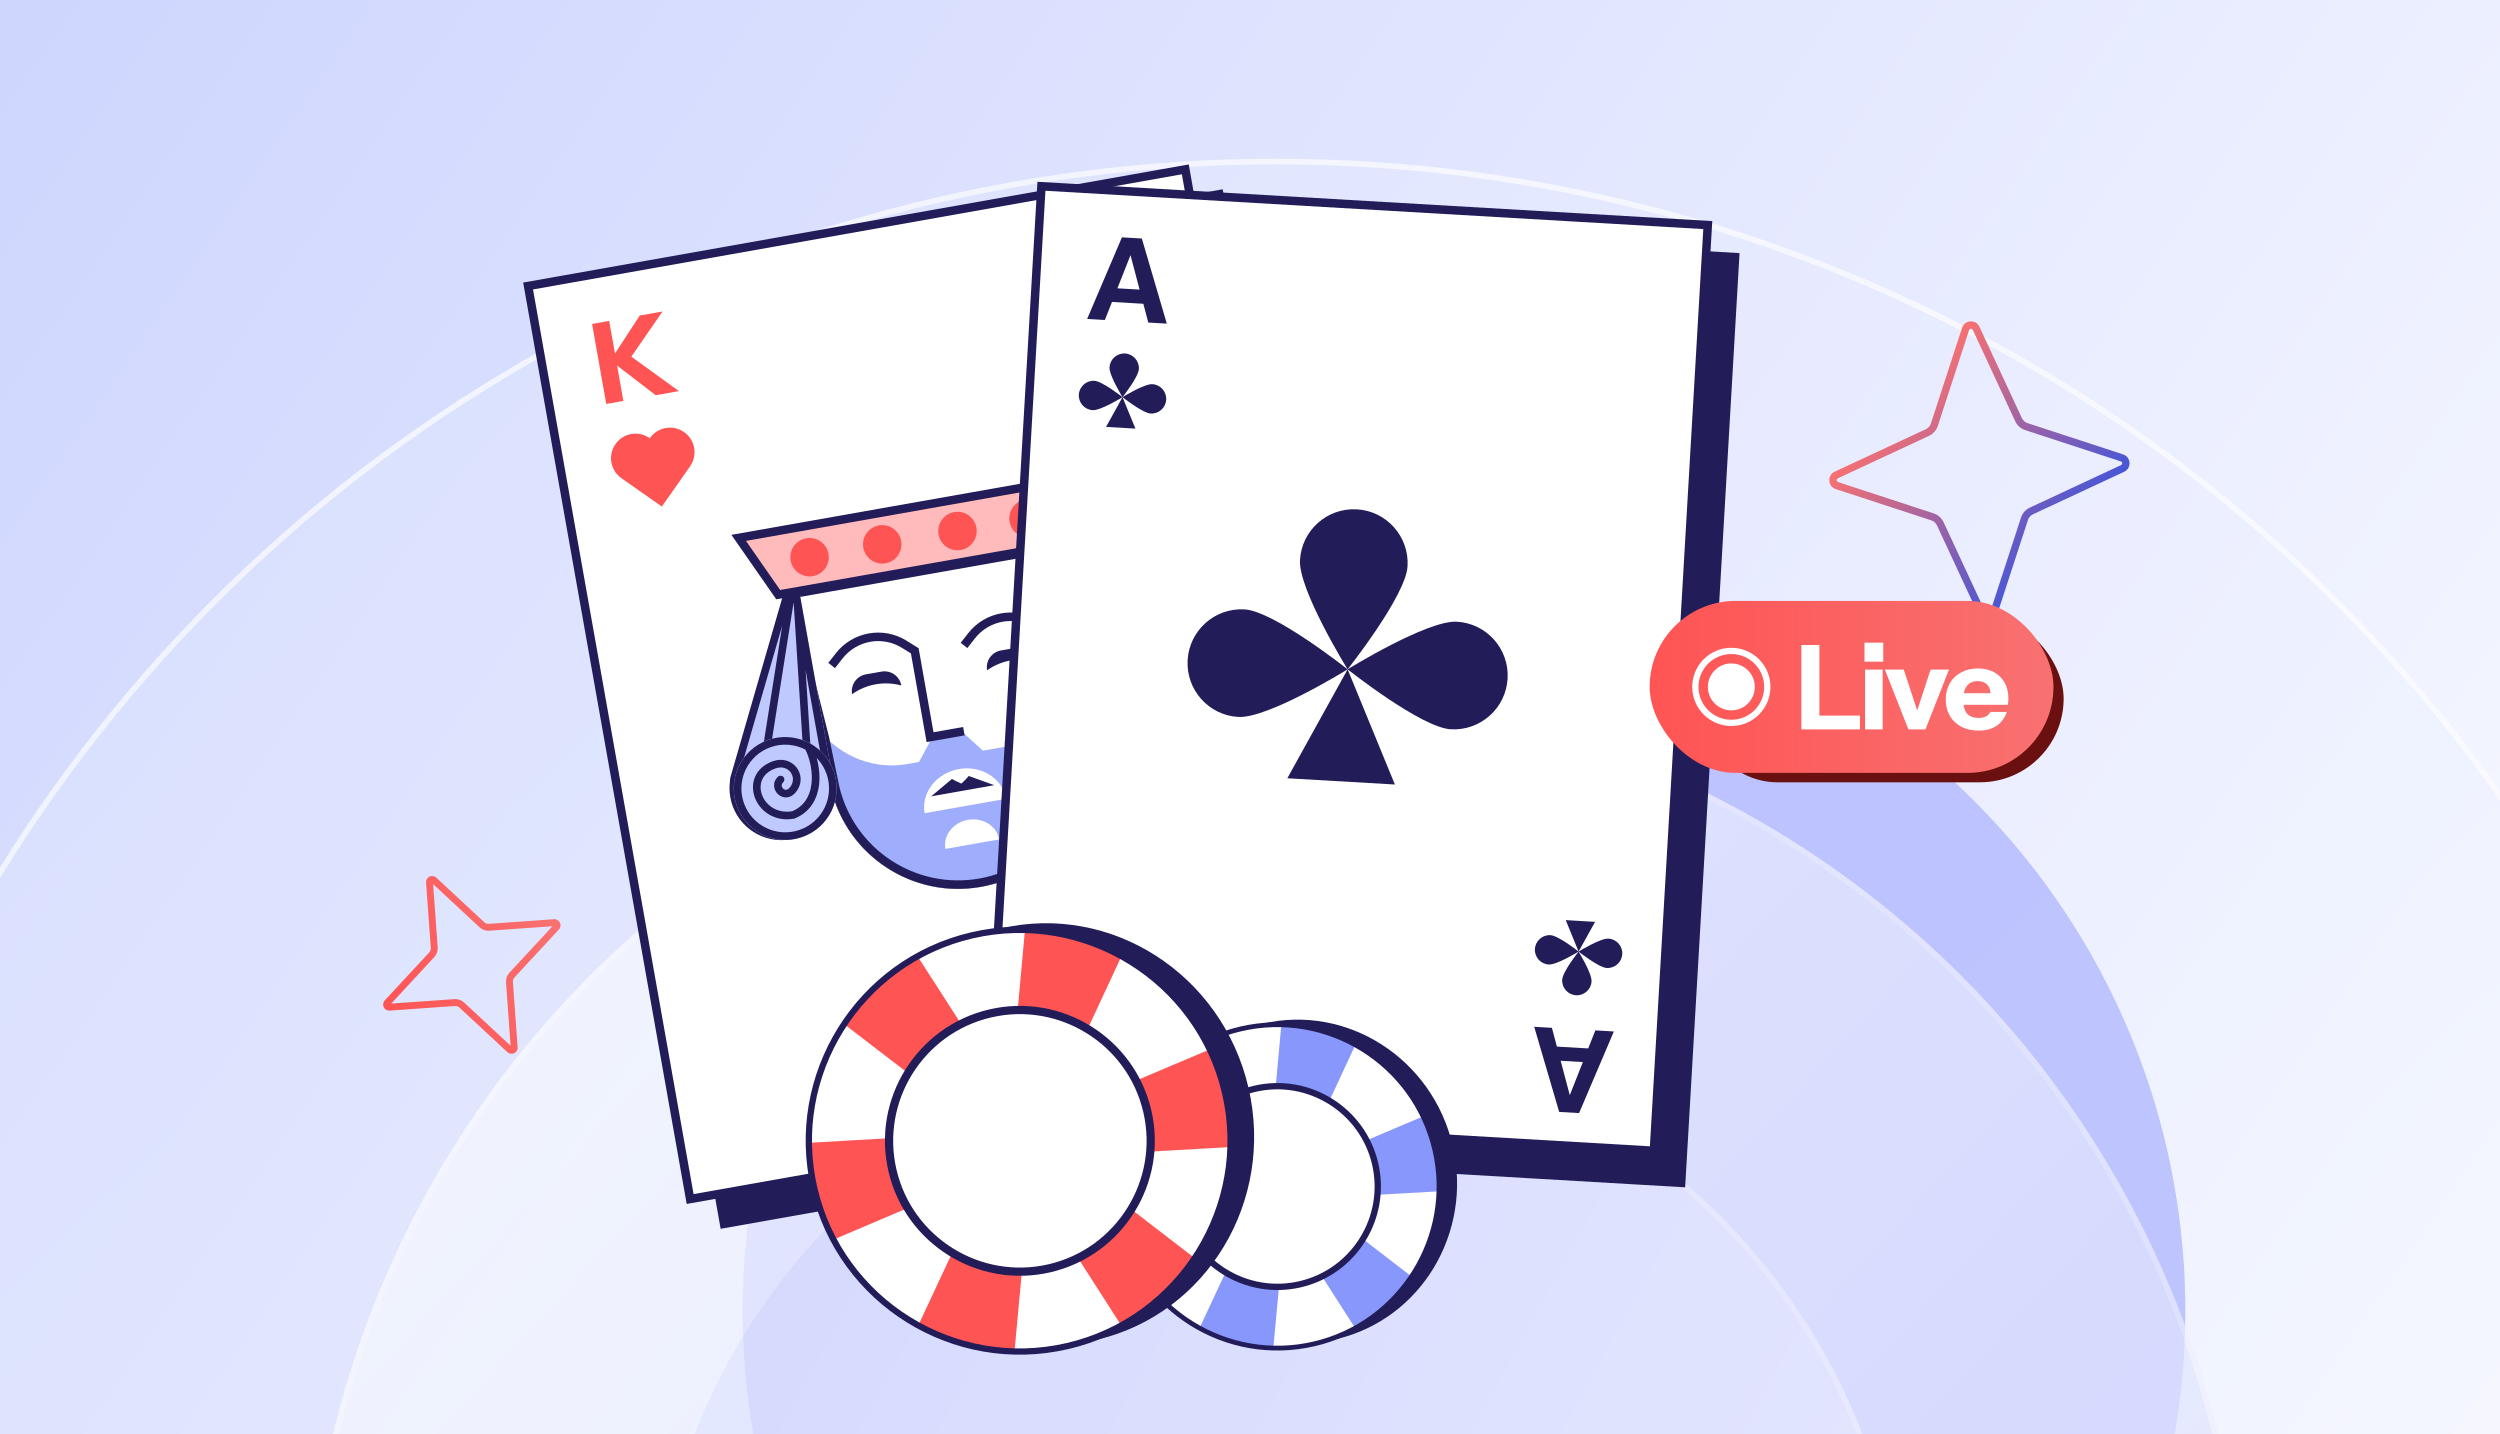 <svg width="441" height="253" viewBox="0 0 441 253" fill="none" xmlns="http://www.w3.org/2000/svg">
<g clip-path="url(#clip0_10822_25854)">
<rect width="441" height="253" fill="#DDD8F4"/>
<g clip-path="url(#clip1_10822_25854)">
<rect width="441" height="253" fill="url(#paint0_linear_10822_25854)"/>
<g filter="url(#filter0_f_10822_25854)">
<ellipse cx="127.247" cy="127.247" rx="127.247" ry="127.247" transform="matrix(-4.37114e-08 1 1 4.37114e-08 131 104)" fill="#9FA6FD"/>
</g>
<g opacity="0.8">
<circle cx="225" cy="293" r="265" fill="url(#paint1_linear_10822_25854)" fill-opacity="0.5"/>
<circle cx="225" cy="293" r="264.5" stroke="white" stroke-opacity="0.8"/>
<circle cx="225" cy="293" r="171" fill="url(#paint2_linear_10822_25854)"/>
<circle cx="225" cy="293" r="170.5" stroke="white" stroke-opacity="0.4"/>
<circle cx="225" cy="293" r="111" fill="url(#paint3_linear_10822_25854)"/>
<circle cx="225" cy="293" r="110.5" stroke="white" stroke-opacity="0.5"/>
</g>
</g>
<g clip-path="url(#clip2_10822_25854)">
<path d="M127.728 215.89L99.143 54.834L215.076 34.258L243.662 195.314L127.728 215.89Z" fill="#221D59" stroke="#221D59" stroke-width="1.5"/>
<path d="M121.74 211.507L93.155 50.451L209.088 29.875L237.673 190.931L121.74 211.507Z" fill="white" stroke="#221D59" stroke-width="1.5"/>
<path d="M108.857 64.487L115.665 69.716L119.762 68.991L111.369 62.915L116.873 54.946L112.854 55.657L108.482 62.367L107.463 56.61L104.444 57.145L106.941 71.259L109.96 70.725L108.857 64.487Z" fill="#FF5454"/>
<path d="M223.562 179.347L216.754 174.118L212.657 174.843L221.05 180.919L215.546 188.888L219.565 188.177L223.937 181.467L224.956 187.224L227.975 186.689L225.478 172.575L222.459 173.109L223.562 179.347Z" fill="#FF5454"/>
<path d="M108.568 78.333C109.939 76.38 112.633 75.909 114.586 77.28L114.625 77.308L114.645 77.278C116.02 75.321 118.722 74.847 120.679 76.222C122.636 77.596 123.11 80.298 121.735 82.255L116.747 89.359L109.619 84.352C107.666 82.98 107.194 80.286 108.566 78.333L108.568 78.333Z" fill="#FF5454"/>
<path d="M211.688 167.253C213.646 168.617 216.339 168.135 217.703 166.177L217.729 166.138L217.759 166.159C219.721 167.526 222.422 167.044 223.789 165.081C225.156 163.118 224.673 160.418 222.711 159.051L215.588 154.091L210.611 161.239C209.247 163.197 209.728 165.89 211.686 167.254L211.688 167.253Z" fill="#FF5454"/>
<path d="M147.333 138.964L139.145 104.887L186.806 96.455L191.128 130.987C192.602 142.769 184.583 153.638 172.891 155.707C161.285 157.76 150.086 150.424 147.333 138.964Z" fill="white" stroke="#221D59" stroke-width="1.5"/>
<path d="M138.229 104.287L187.452 95.579L190.56 122.311L191.872 130.894C193.396 143.072 185.107 154.307 173.022 156.445C161.025 158.568 149.45 150.985 146.603 139.139L144.796 130.407L138.229 104.287Z" fill="white"/>
<path d="M147.679 138.861C150.417 150.286 161.479 157.617 172.927 155.591C184.458 153.551 192.35 142.734 190.874 130.991L189.608 122.714L187.531 125.495C185.086 128.769 181.501 130.983 177.498 131.691L173.395 132.417L169.983 129.331L164.317 130.333L162.118 134.412L160.064 134.776C155.553 135.574 150.913 134.391 147.305 131.525L145.938 130.439L147.679 138.861Z" fill="#9FADFD"/>
<path d="M139.153 104.885L186.799 96.456L189.815 122.397L189.817 122.41L189.819 122.424L191.129 130.997C192.598 142.775 184.58 153.639 172.891 155.707C161.289 157.76 150.094 150.429 147.335 138.975L145.53 130.255L145.527 130.24L145.523 130.224L139.153 104.885Z" stroke="#221D59" stroke-width="1.5"/>
<path d="M150.305 122.452C150.015 120.811 151.11 119.245 152.751 118.955L155.494 118.469C157.136 118.179 158.701 119.274 158.992 120.915C156.012 120.106 152.826 120.67 150.305 122.452Z" fill="#221D59"/>
<path d="M174.12 118.239C173.83 116.598 174.925 115.032 176.566 114.742L179.31 114.256C180.951 113.966 182.517 115.061 182.807 116.702C179.827 115.894 176.642 116.457 174.12 118.239Z" fill="#221D59"/>
<path d="M170.026 128.979L164.061 130.034L161.366 114.803L159.519 113.654C155.737 111.303 150.79 112.178 148.044 115.684L146.703 117.397" stroke="#221D59" stroke-width="1.5"/>
<path d="M170.052 113.856L171.393 112.143C174.139 108.637 179.085 107.762 182.868 110.113L184.715 111.262" stroke="#221D59" stroke-width="1.5"/>
<path d="M146.987 137.847L140.539 101.751L140.018 98.451L129.231 136.756C129.152 137.038 129.116 137.317 129.119 137.589C129.007 138.484 129.027 139.414 129.192 140.351C129.655 142.968 131.173 145.129 133.219 146.459C135.049 147.649 137.303 148.174 139.603 147.767C140.989 147.522 142.242 146.965 143.306 146.179C145.826 144.319 147.286 141.177 146.927 137.858L146.987 137.847Z" fill="#BFC9FE"/>
<path fill-rule="evenodd" clip-rule="evenodd" d="M140.018 98.451L128.874 137.015C128.793 137.298 128.755 137.579 128.757 137.852C128.641 138.753 128.658 139.689 128.824 140.631C129.243 142.996 130.534 144.988 132.308 146.334C132.507 146.485 132.712 146.628 132.923 146.762C134.79 147.954 137.092 148.475 139.445 148.059C140.863 147.808 142.146 147.244 143.236 146.451C143.458 146.289 143.673 146.118 143.878 145.938C146.063 144.026 147.289 141.119 146.963 138.069C146.963 138.069 146.963 138.069 146.963 138.069L147.025 138.058L140.541 101.769L140.018 98.451ZM142.108 118.2L145.534 137.371L145.624 138.212C145.86 140.426 145.137 142.555 143.764 144.146L142.108 118.2ZM142.49 145.328L140.009 106.45L139.984 106.308L133.771 145.704C135.343 146.666 137.255 147.079 139.211 146.733C140.422 146.518 141.515 146.037 142.444 145.362C142.459 145.35 142.474 145.339 142.49 145.328ZM132.553 144.785C131.334 143.665 130.461 142.151 130.151 140.396C130.008 139.59 129.994 138.791 130.093 138.025L130.105 137.934L130.104 137.843C130.103 137.7 130.123 137.548 130.168 137.389M130.169 137.388L137.984 110.34L132.553 144.785" fill="#221D59"/>
<path d="M190.754 130.658L184.394 94.346L183.747 91.051L207.445 123.45C207.619 123.688 207.75 123.94 207.842 124.197C208.261 125.003 208.566 125.888 208.732 126.83C209.198 129.46 208.491 132.028 206.987 133.995C205.641 135.755 203.658 137.035 201.305 137.451C199.887 137.702 198.489 137.612 197.192 137.241C194.122 136.362 191.626 133.904 190.816 130.647L190.754 130.658Z" fill="#BFC9FE"/>
<path fill-rule="evenodd" clip-rule="evenodd" d="M183.747 91.049L207.445 123.448C207.619 123.686 207.75 123.938 207.842 124.195C208.261 125.001 208.566 125.886 208.732 126.828C209.151 129.193 208.622 131.508 207.417 133.381C207.282 133.591 207.138 133.795 206.987 133.993C205.641 135.753 203.658 137.033 201.305 137.449C199.887 137.7 198.489 137.61 197.192 137.239C196.928 137.164 196.668 137.076 196.413 136.978C193.705 135.931 191.556 133.622 190.816 130.645C190.816 130.645 190.816 130.645 190.816 130.645L190.754 130.656L184.394 94.344L183.747 91.049ZM188.559 110.317L191.919 129.499L192.123 130.32C192.66 132.481 194.07 134.232 195.906 135.255L188.559 110.317ZM197.508 135.928L186.5 98.559L186.475 98.417L205.826 133.291C204.68 134.733 203.026 135.777 201.07 136.123C199.859 136.337 198.667 136.26 197.563 135.944C197.544 135.939 197.526 135.934 197.508 135.928ZM206.656 132.009C207.416 130.539 207.717 128.818 207.406 127.063C207.263 126.256 207.003 125.501 206.647 124.816L206.605 124.735L206.574 124.648C206.526 124.514 206.455 124.377 206.358 124.244M206.357 124.243L189.736 101.519L206.656 132.009" fill="#221D59"/>
<path d="M169.141 135.66C165.169 136.362 162.466 139.849 163.103 143.447L177.484 140.903C176.847 137.305 173.112 134.957 169.141 135.66Z" fill="white"/>
<path d="M164.257 140.472L167.876 137.443L167.918 137.408L168.607 137.776L169.594 138.225L170.368 137.464L170.888 136.882L170.94 136.901L175.378 138.505L164.257 140.472Z" fill="#221D59"/>
<path d="M130.289 142.93C128.168 138.388 130.13 132.986 134.672 130.865C137.043 129.758 139.648 129.763 141.898 130.667C143.96 131.495 145.723 133.077 146.737 135.248C148.859 139.791 146.896 145.192 142.354 147.313C137.812 149.435 132.41 147.472 130.289 142.93Z" fill="#BFC9FE"/>
<path fill-rule="evenodd" clip-rule="evenodd" d="M143.079 131.245C142.7 131.025 142.305 130.832 141.898 130.669C141.69 130.585 141.479 130.509 141.265 130.441C139.168 129.774 136.824 129.862 134.672 130.867C130.13 132.988 128.168 138.39 130.289 142.932C132.41 147.474 137.812 149.437 142.354 147.315C146.896 145.194 148.859 139.792 146.737 135.25C145.923 133.507 144.626 132.144 143.079 131.245ZM142.074 132.23C141.853 132.115 141.627 132.012 141.396 131.919C139.478 131.148 137.261 131.144 135.242 132.087C131.374 133.894 129.703 138.494 131.509 142.362C133.316 146.23 137.916 147.901 141.784 146.095C145.652 144.289 147.323 139.688 145.517 135.82C145.143 135.019 144.649 134.312 144.067 133.711C144.39 134.867 144.576 136.137 144.551 137.39C144.497 140.186 143.378 143.08 140.185 144.377L140.119 144.404L140.049 144.416C136.661 145.016 134.082 143.116 133.177 140.743C132.725 139.558 132.682 138.234 133.189 137.043C133.702 135.841 134.747 134.845 136.338 134.281C139.797 133.055 142.497 136.619 140.613 139.443C140.159 140.123 139.583 140.534 138.947 140.638C138.316 140.743 137.733 140.527 137.31 140.167C136.892 139.81 136.599 139.287 136.549 138.71C136.497 138.112 136.711 137.498 137.235 137.013C137.508 136.76 137.934 136.777 138.186 137.05C138.439 137.323 138.422 137.749 138.149 138.002C137.928 138.207 137.875 138.415 137.891 138.594C137.908 138.792 138.015 138.997 138.184 139.142C138.349 139.282 138.542 139.34 138.728 139.309C138.909 139.28 139.191 139.147 139.492 138.696C140.626 136.995 139.079 134.739 136.788 135.551C135.508 136.005 134.776 136.757 134.428 137.572C134.076 138.398 134.09 139.357 134.435 140.263C135.118 142.054 137.067 143.544 139.744 143.102C142.214 142.066 143.157 139.817 143.205 137.364C143.242 135.481 142.742 133.583 142.074 132.23Z" fill="#221D59"/>
<path d="M208.742 129.275C209.176 124.281 205.479 119.881 200.485 119.447C197.878 119.22 195.433 120.119 193.629 121.74C191.977 123.225 190.863 125.316 190.656 127.704C190.222 132.698 193.919 137.098 198.913 137.532C203.907 137.966 208.307 134.27 208.742 129.275Z" fill="#BFC9FE"/>
<path fill-rule="evenodd" clip-rule="evenodd" d="M192.635 125.341C192.728 126.538 192.989 127.795 193.442 128.963C194.453 131.571 196.497 133.906 199.941 134.029C201.58 134.087 202.877 133.424 203.76 132.394C204.63 131.379 205.083 130.032 205.128 128.705C205.173 127.378 204.812 126.008 203.975 124.96C203.122 123.893 201.813 123.209 200.09 123.226C196.421 123.261 195.107 127.534 197.846 129.541C198.506 130.024 199.188 130.211 199.821 130.092C200.45 129.973 200.923 129.571 201.196 129.087C201.467 128.609 201.563 128.016 201.412 127.457C201.256 126.878 200.844 126.374 200.186 126.099C199.843 125.955 199.448 126.117 199.304 126.46C199.161 126.803 199.322 127.198 199.666 127.341C199.944 127.458 200.065 127.636 200.112 127.809C200.164 128.001 200.134 128.23 200.024 128.424C199.917 128.613 199.756 128.733 199.571 128.768C199.391 128.802 199.08 128.775 198.642 128.454C196.994 127.246 197.673 124.596 200.103 124.572C201.427 124.56 202.338 125.069 202.923 125.801C203.523 126.552 203.818 127.589 203.782 128.659C203.746 129.729 203.379 130.769 202.738 131.517C202.11 132.25 201.202 132.726 199.989 132.682C197.271 132.585 195.593 130.785 194.698 128.476C194.018 126.721 193.836 124.767 193.999 123.267C194.167 123.083 194.344 122.908 194.529 122.742C196.067 121.36 198.147 120.596 200.367 120.789C204.62 121.158 207.768 124.906 207.399 129.159C207.029 133.412 203.282 136.56 199.028 136.19C194.775 135.821 191.627 132.073 191.997 127.82C192.073 126.939 192.295 126.106 192.635 125.341ZM192.717 122.687C192.998 122.349 193.303 122.033 193.628 121.74C193.795 121.59 193.968 121.446 194.146 121.309C195.886 119.962 198.118 119.241 200.484 119.447C205.478 119.881 209.175 124.281 208.741 129.275C208.306 134.27 203.906 137.966 198.912 137.532C193.918 137.098 190.221 132.698 190.655 127.704C190.822 125.787 191.572 124.061 192.717 122.687Z" fill="#221D59"/>
<path d="M133.59 99.603L130.301 94.88L192.102 83.946L190.633 89.511L188.988 95.747L137.275 104.896L133.59 99.603Z" fill="#FFBBBB" stroke="#221D59" stroke-width="1.5"/>
<circle cx="142.808" cy="98.291" r="3.393" transform="rotate(-10.033 142.808 98.291)" fill="#FF5454"/>
<circle cx="155.628" cy="96.023" r="3.393" transform="rotate(-10.033 155.628 96.023)" fill="#FF5454"/>
<circle cx="168.896" cy="93.675" r="3.393" transform="rotate(-10.033 168.896 93.675)" fill="#FF5454"/>
<circle cx="181.434" cy="91.457" r="3.393" transform="rotate(-10.033 181.434 91.457)" fill="#FF5454"/>
<path d="M170.745 144.614C168.126 145.078 166.343 147.377 166.763 149.75L176.247 148.072C175.827 145.699 173.364 144.151 170.745 144.614Z" fill="white"/>
</g>
<g clip-path="url(#clip3_10822_25854)">
<path d="M179.008 201.806L188.519 38.509L306.065 45.355L296.554 208.652L179.008 201.806Z" fill="#221D59" stroke="#221D59" stroke-width="1.5"/>
<path d="M174.199 196.155L183.709 32.859L301.255 39.705L291.745 203.001L174.199 196.155Z" fill="white" stroke="#221D59" stroke-width="1.5"/>
<path fill-rule="evenodd" clip-rule="evenodd" d="M197.907 41.867L191.773 56.262L194.898 56.446L196.158 53.261L201.684 53.586L202.557 56.897L205.825 57.089L201.42 42.073L197.907 41.867ZM199.421 45.013L197.109 50.858L201.025 51.088L199.421 45.013Z" fill="#221D59"/>
<path fill-rule="evenodd" clip-rule="evenodd" d="M275.038 196.142L270.633 181.126L273.758 181.31L274.636 184.62L280.162 184.945L281.417 181.76L284.685 181.952L278.551 196.348L275.038 196.142ZM276.91 193.195L275.299 187.119L279.215 187.349L276.91 193.195Z" fill="#221D59"/>
<path d="M198.011 70.059C198.011 70.059 200.815 66.526 200.899 65.096C200.982 63.665 199.889 62.438 198.459 62.355C197.028 62.272 195.802 63.364 195.718 64.794C195.635 66.225 198.011 70.059 198.011 70.059Z" fill="#221D59"/>
<path d="M198.011 70.06C198.011 70.06 194.478 67.256 193.048 67.173C191.617 67.09 190.391 68.182 190.307 69.612C190.224 71.043 191.317 72.27 192.747 72.353C194.178 72.436 198.011 70.06 198.011 70.06Z" fill="#221D59"/>
<path d="M202.975 72.947C201.545 72.863 198.012 70.059 198.012 70.059C198.012 70.059 201.846 67.683 203.277 67.766C204.708 67.85 205.799 69.076 205.716 70.507C205.633 71.937 204.406 73.03 202.975 72.947Z" fill="#221D59"/>
<path d="M195.108 75.306L198.012 70.06L200.288 75.606L195.108 75.306Z" fill="#221D59"/>
<path d="M278.462 167.859C278.462 167.859 280.833 171.696 280.748 173.126C280.663 174.557 279.434 175.647 278.004 175.562C276.573 175.477 275.483 174.248 275.568 172.818C275.653 171.387 278.462 167.859 278.462 167.859Z" fill="#221D59"/>
<path d="M278.462 167.858C278.462 167.858 274.625 170.228 273.195 170.143C271.764 170.058 270.674 168.829 270.759 167.4C270.844 165.969 272.073 164.879 273.503 164.963C274.934 165.049 278.462 167.858 278.462 167.858Z" fill="#221D59"/>
<path d="M283.73 165.573C282.3 165.488 278.463 167.858 278.463 167.858C278.463 167.858 281.992 170.667 283.423 170.752C284.854 170.838 286.081 169.747 286.166 168.316C286.251 166.886 285.161 165.658 283.73 165.573Z" fill="#221D59"/>
<path d="M276.194 162.308L278.463 167.858L281.374 162.616L276.194 162.308Z" fill="#221D59"/>
<path d="M237.718 118.067C237.718 118.067 247.988 105.126 248.293 99.888C248.598 94.645 244.596 90.153 239.358 89.847C234.116 89.543 229.623 93.545 229.318 98.783C229.014 104.025 237.718 118.067 237.718 118.067Z" fill="#221D59"/>
<path d="M237.717 118.071C237.717 118.071 224.776 107.801 219.538 107.495C214.295 107.191 209.803 111.193 209.498 116.431C209.193 121.673 213.195 126.165 218.433 126.471C223.675 126.775 237.717 118.071 237.717 118.071Z" fill="#221D59"/>
<path d="M255.9 128.645C250.662 128.34 237.72 118.069 237.72 118.069C237.72 118.069 251.763 109.365 257.005 109.67C262.247 109.974 266.245 114.467 265.94 119.71C265.635 124.948 261.142 128.949 255.9 128.645Z" fill="#221D59"/>
<path d="M227.084 137.287L237.72 118.071L246.058 138.388L227.084 137.287Z" fill="#221D59"/>
</g>
<path fill-rule="evenodd" clip-rule="evenodd" d="M86.302 164.179C85.679 164.217 85.056 164.005 84.59 163.569C84.589 163.568 84.588 163.567 84.588 163.567L76.399 155.957L77.207 167.124C77.246 167.745 77.037 168.369 76.601 168.836C76.6 168.837 76.599 168.838 76.598 168.839L69.008 177.032L80.166 176.242C80.789 176.204 81.412 176.416 81.878 176.852C81.879 176.852 81.88 176.853 81.88 176.854L90.069 184.464L89.261 173.297C89.222 172.675 89.431 172.051 89.867 171.584C89.868 171.583 89.869 171.582 89.87 171.581L97.46 163.388L86.302 164.179ZM98.599 163.951L90.759 172.413C90.559 172.626 90.457 172.919 90.476 173.221L91.31 184.745C91.379 185.711 90.231 186.27 89.512 185.608L81.047 177.742C80.834 177.542 80.542 177.438 80.241 177.457L68.734 178.272C67.769 178.34 67.209 177.189 67.869 176.47L75.709 168.008C75.909 167.794 76.011 167.502 75.992 167.2L75.158 155.675C75.088 154.709 76.237 154.151 76.956 154.813L85.42 162.679C85.634 162.879 85.926 162.982 86.227 162.964L97.734 162.148C98.699 162.08 99.259 163.231 98.599 163.951Z" fill="url(#paint4_linear_10822_25854)"/>
<path d="M235.688 236.233C250.631 232.751 259.841 217.468 256.26 202.098C252.678 186.729 237.661 177.092 222.718 180.574C207.776 184.056 198.566 199.338 202.147 214.708C205.729 230.078 220.746 239.715 235.688 236.233Z" fill="#221D59"/>
<path d="M231.793 237.068C247.138 233.492 256.679 218.155 253.103 202.812C249.528 187.469 234.19 177.93 218.845 181.506C203.5 185.082 193.959 200.418 197.534 215.761C201.11 231.104 216.448 240.644 231.793 237.068Z" fill="white"/>
<path d="M206.442 187.979C204.582 189.69 203.002 191.593 201.702 193.627L220.697 208.199L196.793 209.573C196.816 211.617 197.05 213.69 197.533 215.762C198.106 218.222 198.985 220.533 200.119 222.667L221.208 213.698L211.621 234.217C213.711 235.421 215.993 236.381 218.432 237.042C220.488 237.596 222.549 237.905 224.594 238L226.722 215.049L239.018 234.232C241.154 233.107 243.184 231.696 245.044 229.985C246.61 228.544 247.973 226.966 249.143 225.289L231.122 211.418L253.835 210.149C253.905 207.735 253.676 205.273 253.102 202.812C252.619 200.741 251.913 198.778 251.03 196.934L228.85 206.324L239.124 184.244C237.312 183.298 235.374 182.524 233.322 181.969L233.318 181.97C230.879 181.309 228.424 180.991 226.01 180.979L223.942 203.685L211.464 184.289C209.698 185.315 208.007 186.538 206.442 187.979Z" fill="#8797FB"/>
<path d="M231.887 237.476C216.336 241.1 200.742 231.401 197.12 215.857C193.498 200.312 203.197 184.715 218.748 181.091C234.299 177.467 249.893 187.166 253.516 202.715C257.139 218.263 247.439 233.856 231.888 237.48L231.887 237.476ZM218.941 181.918C203.849 185.435 194.431 200.574 197.947 215.664C201.463 230.753 216.604 240.17 231.695 236.653C246.787 233.136 256.205 217.997 252.689 202.907C249.173 187.818 234.032 178.401 218.941 181.918Z" fill="#221D59"/>
<path d="M229.305 226.312C238.698 224.124 244.537 214.735 242.349 205.342C240.16 195.95 230.771 190.11 221.379 192.299C211.986 194.487 206.146 203.876 208.335 213.269C210.524 222.661 219.912 228.501 229.305 226.312Z" fill="white"/>
<path d="M229.482 227.084C219.679 229.369 209.844 223.251 207.559 213.448C205.275 203.645 211.393 193.809 221.196 191.525C230.999 189.24 240.834 195.358 243.119 205.161C245.403 214.964 239.285 224.8 229.482 227.084ZM221.448 192.609C212.241 194.754 206.498 203.988 208.643 213.195C210.788 222.402 220.023 228.146 229.23 226.001C238.437 223.855 244.181 214.621 242.035 205.414C239.89 196.207 230.655 190.463 221.448 192.609Z" fill="#221D59"/>
<path d="M193.404 236.355C212.887 231.815 224.896 211.888 220.226 191.848C215.556 171.808 195.976 159.243 176.493 163.783C157.009 168.323 145.001 188.25 149.67 208.29C154.34 228.33 173.92 240.895 193.404 236.355Z" fill="#221D59"/>
<path d="M188.315 237.443C208.323 232.781 220.764 212.783 216.102 192.778C211.44 172.773 191.441 160.335 171.434 164.997C151.426 169.66 138.985 189.657 143.647 209.662C148.309 229.667 168.307 242.105 188.315 237.443Z" fill="white"/>
<path d="M155.27 173.438C152.845 175.669 150.785 178.15 149.089 180.802L173.857 199.802L142.687 201.594C142.716 204.259 143.022 206.962 143.651 209.663C144.399 212.871 145.545 215.885 147.023 218.667L174.517 206.974L162.018 233.727C164.744 235.297 167.719 236.548 170.899 237.41C173.58 238.133 176.267 238.535 178.933 238.659L181.709 208.728L197.745 233.746C200.53 232.279 203.177 230.44 205.603 228.209C207.643 226.329 209.421 224.272 210.947 222.086L187.45 203.999L217.062 202.346C217.153 199.198 216.854 195.987 216.106 192.779C215.477 190.078 214.556 187.518 213.405 185.115L184.482 197.359L197.879 168.569C195.516 167.334 192.989 166.326 190.314 165.602L190.308 165.603C187.128 164.741 183.927 164.327 180.779 164.311L178.083 193.91L161.819 168.627C159.515 169.965 157.311 171.559 155.27 173.438Z" fill="#FF5454"/>
<path d="M188.443 237.978C168.166 242.703 147.834 230.057 143.11 209.789C138.387 189.521 151.035 169.185 171.311 164.46C191.587 159.735 211.92 172.38 216.644 192.654C221.368 212.927 208.72 233.259 188.444 237.984L188.443 237.978ZM171.562 165.538C151.884 170.123 139.604 189.863 144.189 209.538C148.774 229.213 168.515 241.491 188.192 236.905C207.87 232.32 220.15 212.58 215.565 192.905C210.981 173.23 191.24 160.953 171.562 165.538Z" fill="#221D59"/>
<path d="M185.076 223.418C197.322 220.564 204.937 208.323 202.083 196.076C199.229 183.83 186.988 176.215 174.741 179.069C162.494 181.923 154.88 194.164 157.734 206.411C160.588 218.658 172.829 226.272 185.076 223.418Z" fill="white"/>
<path d="M185.31 224.428C172.528 227.406 159.704 219.429 156.725 206.647C153.747 193.866 161.724 181.041 174.506 178.063C187.288 175.084 200.112 183.061 203.091 195.843C206.069 208.625 198.092 221.449 185.31 224.428ZM174.835 179.476C162.83 182.273 155.341 194.313 158.139 206.318C160.936 218.323 172.976 225.812 184.981 223.015C196.986 220.217 204.475 208.177 201.677 196.172C198.88 184.168 186.84 176.678 174.835 179.476Z" fill="#221D59"/>
<path fill-rule="evenodd" clip-rule="evenodd" d="M340.287 76.881C341.016 76.533 341.585 75.903 341.836 75.123C341.836 75.121 341.837 75.12 341.837 75.119L347.343 58.235C347.344 58.234 347.344 58.234 347.344 58.233C347.448 57.925 347.865 57.907 347.997 58.19C347.997 58.19 347.997 58.191 347.997 58.19L355.489 74.319C355.837 75.049 356.466 75.619 357.245 75.871C357.246 75.871 357.247 75.871 357.248 75.872L374.105 81.391C374.106 81.391 374.107 81.391 374.107 81.391C374.415 81.496 374.433 81.914 374.15 82.046L358.05 89.547C357.321 89.895 356.752 90.525 356.501 91.306C356.501 91.307 356.5 91.308 356.5 91.309L350.994 108.193C350.993 108.193 350.993 108.194 350.993 108.195C350.889 108.503 350.472 108.521 350.34 108.237L342.848 92.109C342.5 91.379 341.872 90.809 341.092 90.557C341.091 90.557 341.09 90.556 341.089 90.556L324.232 85.037C324.231 85.037 324.231 85.037 324.23 85.036C323.922 84.932 323.905 84.514 324.187 84.382L340.287 76.881ZM323.639 83.203C322.291 83.832 322.397 85.797 323.823 86.272L340.691 91.795C341.119 91.932 341.476 92.249 341.675 92.669L349.163 108.786C349.791 110.137 351.753 110.031 352.226 108.603L357.737 91.707C357.874 91.279 358.19 90.922 358.609 90.722L374.698 83.225C376.047 82.596 375.94 80.631 374.514 80.156L357.646 74.633C357.218 74.496 356.862 74.179 356.662 73.759L349.174 57.641C348.546 56.291 346.584 56.397 346.111 57.825L340.601 74.721C340.463 75.149 340.147 75.506 339.728 75.706L323.639 83.203Z" fill="url(#paint5_linear_10822_25854)"/>
<rect x="298.725" y="108.461" width="65.302" height="29.538" rx="14.769" fill="#6A1010"/>
<rect x="291" y="106" width="71.232" height="30.338" rx="15.169" fill="url(#paint6_linear_10822_25854)"/>
<path d="M311.757 121.169C311.757 124.675 308.915 127.517 305.409 127.517C301.903 127.517 299.061 124.675 299.061 121.169C299.061 117.663 301.903 114.821 305.409 114.821C308.915 114.821 311.757 117.663 311.757 121.169Z" stroke="white" stroke-width="1.103"/>
<circle cx="305.408" cy="121.169" r="4.14" fill="white"/>
<path d="M317.757 128.67L317.757 113.777L320.942 113.777L320.942 128.67L317.757 128.67ZM319.246 128.67L319.246 126.229L328.1 126.229L328.1 128.67L319.246 128.67ZM328.999 128.67L328.999 118.12L332.102 118.12L332.102 128.67L328.999 128.67ZM328.895 116.714L328.895 113.363L332.205 113.363L332.205 116.714L328.895 116.714ZM336.647 128.67L332.489 118.12L335.82 118.12L339.067 127.967L337.33 127.967L340.557 118.12L343.804 118.12L339.646 128.67L336.647 128.67ZM349.024 128.877C347.852 128.877 346.831 128.649 345.962 128.194C345.094 127.725 344.418 127.077 343.935 126.25C343.466 125.422 343.232 124.471 343.232 123.395C343.232 122.306 343.466 121.354 343.935 120.541C344.418 119.713 345.087 119.072 345.942 118.617C346.797 118.148 347.79 117.914 348.92 117.914C350.01 117.914 350.955 118.134 351.754 118.576C352.554 119.017 353.175 119.63 353.616 120.417C354.057 121.203 354.278 122.127 354.278 123.188C354.278 123.409 354.271 123.616 354.257 123.809C354.243 123.988 354.223 124.161 354.195 124.326L345.052 124.326L345.052 122.278L351.692 122.278L351.154 122.651C351.154 121.796 350.948 121.168 350.534 120.768C350.134 120.354 349.582 120.148 348.879 120.148C348.065 120.148 347.431 120.423 346.976 120.975C346.535 121.527 346.314 122.354 346.314 123.457C346.314 124.533 346.535 125.333 346.976 125.857C347.431 126.381 348.107 126.643 349.003 126.643C349.5 126.643 349.927 126.56 350.286 126.395C350.644 126.229 350.913 125.96 351.092 125.588L354.009 125.588C353.664 126.608 353.071 127.415 352.23 128.008C351.403 128.587 350.334 128.877 349.024 128.877Z" fill="white"/>
</g>
<defs>
<filter id="filter0_f_10822_25854" x="-19" y="-46" width="554.493" height="554.492" filterUnits="userSpaceOnUse" color-interpolation-filters="sRGB">
<feFlood flood-opacity="0" result="BackgroundImageFix"/>
<feBlend mode="normal" in="SourceGraphic" in2="BackgroundImageFix" result="shape"/>
<feGaussianBlur stdDeviation="75" result="effect1_foregroundBlur_10822_25854"/>
</filter>
<linearGradient id="paint0_linear_10822_25854" x1="510.5" y1="299" x2="-127" y2="-135.5" gradientUnits="userSpaceOnUse">
<stop stop-color="white"/>
<stop offset="1" stop-color="#BFC9FE"/>
</linearGradient>
<linearGradient id="paint1_linear_10822_25854" x1="470.771" y1="558" x2="-34.19" y2="32.574" gradientUnits="userSpaceOnUse">
<stop stop-color="#F8FAFE"/>
<stop offset="1" stop-color="#DFE4FE"/>
</linearGradient>
<linearGradient id="paint2_linear_10822_25854" x1="8.5" y1="226.5" x2="254.846" y2="451.697" gradientUnits="userSpaceOnUse">
<stop stop-color="#F8FAFE"/>
<stop offset="1" stop-color="#DFE4FE"/>
</linearGradient>
<linearGradient id="paint3_linear_10822_25854" x1="327.946" y1="404" x2="58.248" y2="255.849" gradientUnits="userSpaceOnUse">
<stop stop-color="#F8FAFE"/>
<stop offset="1" stop-color="#DFE4FE"/>
</linearGradient>
<linearGradient id="paint4_linear_10822_25854" x1="67.154" y1="176.369" x2="98.64" y2="161.704" gradientUnits="userSpaceOnUse">
<stop stop-color="#FF5454"/>
<stop offset="1" stop-color="#F87171"/>
</linearGradient>
<linearGradient id="paint5_linear_10822_25854" x1="334.769" y1="70.421" x2="363.61" y2="95.959" gradientUnits="userSpaceOnUse">
<stop stop-color="#F87171"/>
<stop offset="1" stop-color="#4656D7"/>
</linearGradient>
<linearGradient id="paint6_linear_10822_25854" x1="291.291" y1="120.747" x2="362.291" y2="120.747" gradientUnits="userSpaceOnUse">
<stop stop-color="#FF5454"/>
<stop offset="1" stop-color="#F87171"/>
</linearGradient>
<clipPath id="clip0_10822_25854">
<rect width="441" height="253" fill="white"/>
</clipPath>
<clipPath id="clip1_10822_25854">
<rect width="441" height="253" fill="white"/>
</clipPath>
<clipPath id="clip2_10822_25854">
<rect width="124.47" height="170.498" fill="white" transform="translate(92.273 49.779) rotate(-10.033)"/>
</clipPath>
<clipPath id="clip3_10822_25854">
<rect width="124.47" height="170.498" fill="white" transform="translate(183.008 32) rotate(3.365)"/>
</clipPath>
</defs>
</svg>
